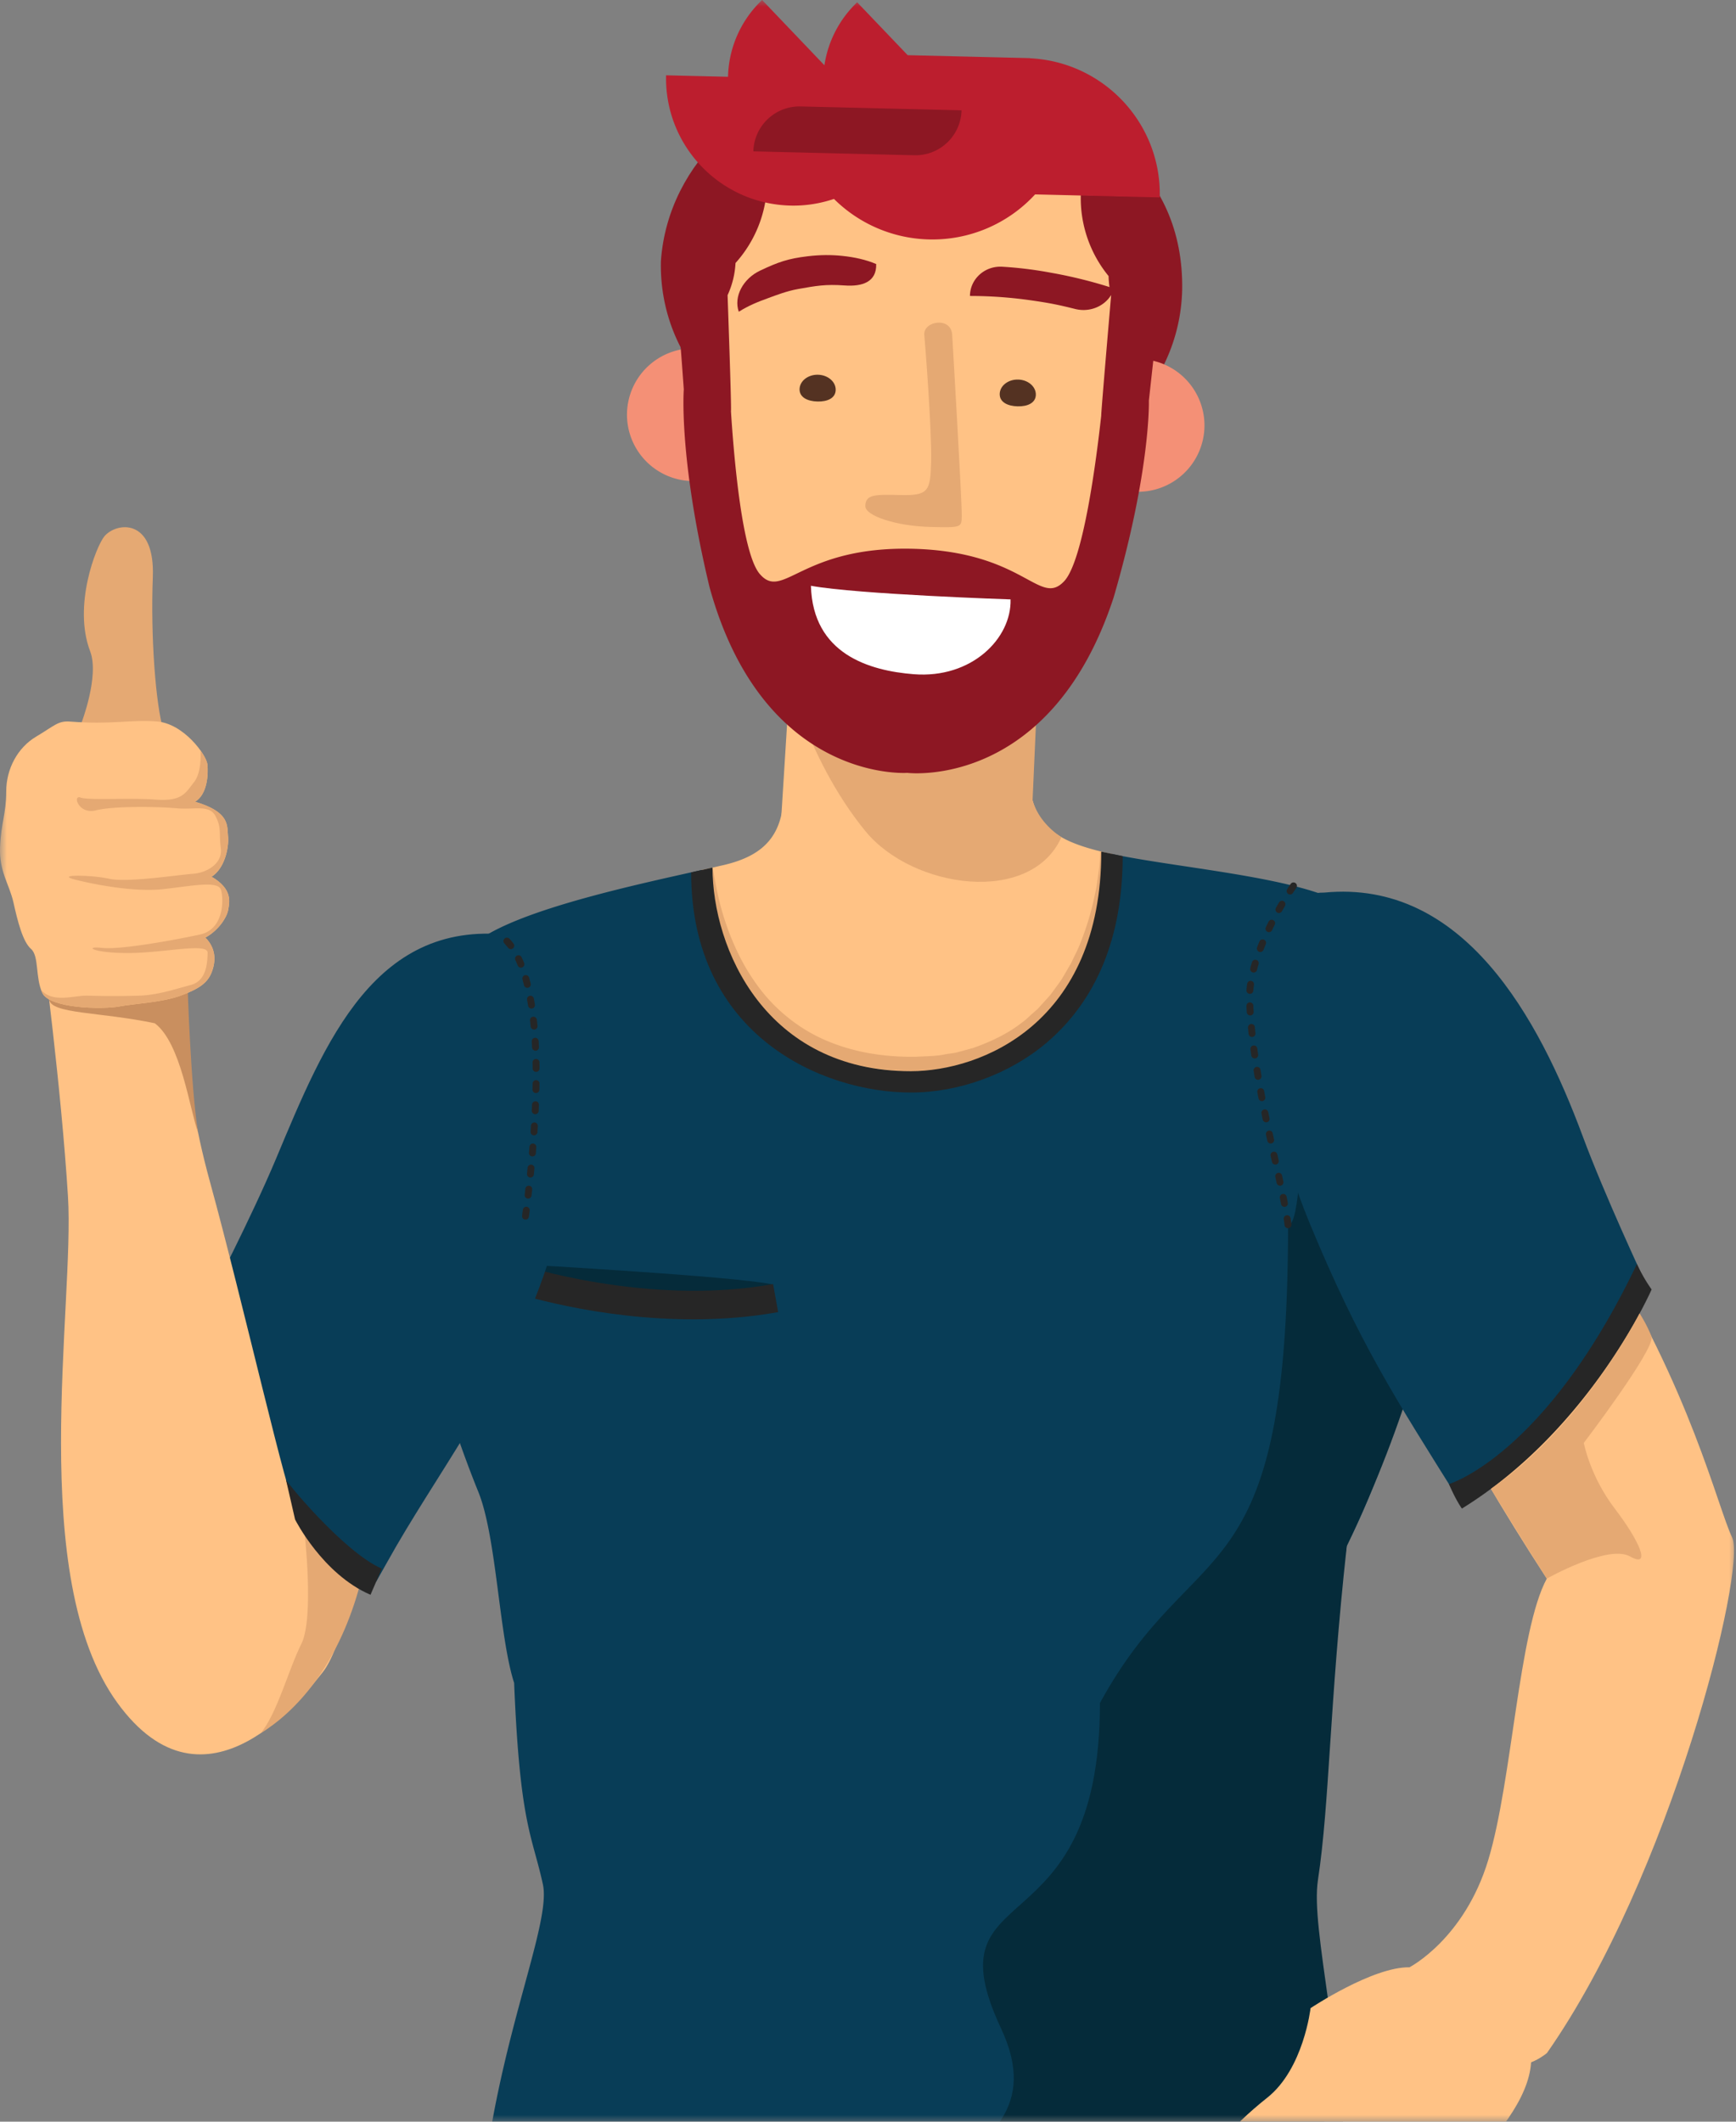 <svg width="126" height="154" viewBox="0 0 126 154" xmlns="http://www.w3.org/2000/svg" xmlns:xlink="http://www.w3.org/1999/xlink"><rect x="0" y="0" width="126" height="154" fill="#808080" stroke="none"/><defs><path id="a" d="M0 0h126v154H0z"/></defs><g fill="none" fill-rule="evenodd"><mask id="b" fill="#fff"><use xlink:href="#a"/></mask><g mask="url(#b)"><path d="M66.471 78.514c8.243-.335 14.654-7.273 14.319-15.498-.014-.347-.044-.69-.08-1.03a23.59 23.59 0 01-1.208-.284c-2.858-.768-4.677-1.854-4.82-5.384l-17.815.72c.144 3.53-1.372 5.064-4.368 5.757-.47.108-.996.227-1.56.352a14.87 14.87 0 00.001 1.078c.335 8.224 7.288 14.622 15.531 14.289" fill="#FFC285"/><path d="M97.749 112.191c.104-.206.207-.416.31-.626 4.407-9.04 6.755-21.515 7.28-27.272.538-5.89-.51-18.936-7.755-18.644-.918-.537-2.21-.975-3.701-1.35-4.058-1.016-9.598-1.556-13.174-2.312.037.34.067.682.08 1.029.336 8.225-6.076 15.163-14.318 15.498-8.243.333-15.196-6.065-15.53-14.289a14.87 14.87 0 01-.002-1.078c-4.69 1.044-12.195 2.663-15.64 4.727-.175.105-.349.21-.501.318-7.246.293-7.232 13.38-6.217 19.209.699 4.012 3.306 13.934 6.144 20.902 1.32 3.287 1.496 10.457 2.591 13.85.42 10.325 1.306 11.03 2.087 14.619.78 3.589-5.294 15.32-4.679 30.441 14.385 7.61 48.935 1.321 63.408-3.809-4.407-17.157-2.96-26.202-2.474-29.842.486-3.64.299-9.451 2.09-21.37" fill="#083D57"/><path fill="#FFC285" d="M74.682 64.043l-18.143-2.057 1.053-16.87 17.746-1.436z"/><path d="M62.82 60.337c-4.442-5.42-5.955-12.473-5.955-12.473s18.721-4.002 18.385 3.34c-.13 2.824-.246 5.551-.305 6.887.296 1.088 1.165 2.086 2.096 2.672-2.222 4.966-10.794 3.751-14.22-.426" fill="#E5A973"/><path d="M98.132 163.404c-.616-15.123-3.025-23.321-2.474-26.952.85-5.602.824-12.687 2.092-24.233 8.741-18.326 8.808-32.617 6.508-39.978-1.098-4.526-4.381-7.173-6.674-6.592-3.589-1.83-2.354 23.416-4.097 23.282 0 27.427-6.738 22.005-13.652 34.68 0 18.346-12.474 12.323-7.174 23.631 5.3 11.31-14.1 10.072-13.559 23.394 14.842-.531 29.456-3.838 39.03-7.232M37.746 91.768s15.43.853 18.277 1.451c-1.075 1.245-16.025 1.03-18.277-1.451" fill="#052B3A"/><path d="M50.524 95.763c-7.258.04-13.225-1.93-13.54-2.036l.661-1.96c.093.032 9.347 3.078 18.467 1.437l.367 2.034c-2.02.363-4.034.515-5.955.525" fill="#262626"/><path d="M52.004 64.456a19.263 19.263 0 001.676 4.957c.486.96 1.11 1.95 1.898 2.883a12.218 12.218 0 002.901 2.465c1.128.692 2.416 1.19 3.772 1.513 1.347.32 2.808.45 4.193.431.727-.043 1.485-.034 2.148-.176.34-.066.686-.08 1.021-.185l1.007-.275c1.304-.457 2.546-1.049 3.586-1.87.271-.19.496-.433.744-.642l.361-.323c.113-.115.217-.237.325-.355.212-.238.433-.466.632-.707l.547-.75c.19-.24.338-.504.488-.762l.443-.76c.238-.528.518-1.018.699-1.526.395-1.004.682-1.958.887-2.817.091-.433.187-.836.257-1.213l.148-1.045c.1-.63.12-1.499.12-1.499l.076.015s.018.394.023.644c.01.25.01.537-.018.857l-.066 1.065c-.04.387-.104.802-.161 1.25a17.29 17.29 0 01-.709 2.948c-.156.536-.416 1.062-.634 1.626-.13.273-.282.541-.427.82-.146.276-.29.56-.48.823-.67 1.11-1.602 2.141-2.687 3.062-1.104.909-2.427 1.613-3.842 2.107l-1.086.307c-.359.115-.75.14-1.125.213-.773.158-1.488.15-2.223.2-1.545.01-3.024-.14-4.483-.494a13.188 13.188 0 01-4.02-1.714 12.21 12.21 0 01-3.014-2.746 14.165 14.165 0 01-1.837-3.12c-.893-2.058-1.205-3.861-1.358-5.133-.075-.64-.07-1.56-.07-1.56s.044.234.288 1.486" fill="#E5A973"/><path d="M66.11 79.3c-6.41 0-15.947-4.128-15.947-15.98l1.553-.35c0 5.871 3.833 14.78 14.394 14.78 5.133 0 13.822-3.49 13.822-15.935l1.554.327c0 5.9-1.915 10.484-5.538 13.555-2.663 2.257-6.341 3.604-9.838 3.604" fill="#262626"/><path d="M37.383 67.912c-10.134-1.404-13.782 7.675-17.342 16.176-1.784 4.26-4.88 10.227-4.88 10.227s4.807 17.66 12.142 20.492c.258-.451.52-.919.788-1.401 3.497-6.31 8.477-12.577 11.367-20.828 4.04-11.536 4.716-24.444-2.075-24.666" fill="#083D57"/><path d="M93.883 64.3s-3.28 4.694-3.183 8.245c.166 5.981 2.467 13.445 2.787 16.386" stroke="#262626" stroke-width=".5" stroke-linecap="round" stroke-dasharray="0.449,1.121,0.449,1.121,0.449,1.121"/><path d="M72.377 43.667c0-1.106.633-.21-6.536-.21-6.062 0-5.725-.856-5.725.457 0 2.615 2.907 2.611 6.178 2.611 3.532 0 6.083-1.338 6.083-2.858m29.922 99.126s3.982-2.04 5.722-7.796c1.739-5.755 2.202-16.646 4.246-20.414-6.583-10.105-10.68-18.588-10.852-19.409-.172-.82 8.19-15.216 14.734-4.774 6.544 10.441 8.498 18.943 9.573 21.203 1.074 2.26-4.463 24.576-13.446 37.417-5.009 3.958-9.977-6.227-9.977-6.227" fill="#FFC285"/><path d="M102.299 142.793c-2.67-.042-7.178 2.966-7.178 2.966s-.5 4.411-3.152 6.507c-2.651 2.096-4.596 4.475-6.14 6.649-1.199 1.69-.67 4.55 1.87 1.983 3.072-3.104 6.818-6.46 6.818-6.46s-3.815 7.567-5.97 9.987c-2.153 2.42-1.404 5.176.953 3.314-.662 3.393.664 2.864 2.993.514 2.297-2.317 4.004-3.174 4.004-3.174s-1.956 3.511-1.908 4.07c.068.775 1.31 1.164 4.268-3.566 2.957-4.729 11.924-10.592 12.272-15.893.347-5.3-8.83-6.897-8.83-6.897" fill="#FFC285"/><path d="M96.11 64.788c10.105-.981 15.573 9.093 18.757 17.666 1.595 4.296 4.423 10.338 4.423 10.338s-6.041 13.529-13.428 16.04c-4.58-7.316-7.209-11.34-10.823-20.088-4.262-10.316-5.25-24.008 1.072-23.956" fill="#083D57"/><path d="M105.166 107.72s7.004-2.06 13.642-15.973a12.11 12.11 0 001.067 1.847s-4.4 10.116-13.768 15.903c-.47-.658-.941-1.776-.941-1.776" fill="#262626"/><path d="M119.002 95.338s-4.054 8.053-10.79 12.73c1.802 2.969 4.055 6.515 4.055 6.515s4.445-2.51 6.036-1.613c1.591.897.693-1.119-1.104-3.473-1.797-2.354-2.246-4.764-2.246-4.764s5.127-6.738 4.922-7.7c-.368-.96-.873-1.695-.873-1.695" fill="#E5A973"/><path d="M36.792 68.306c.395.412.833 1.087 1.208 2.195" stroke="#262626" stroke-width=".5" stroke-linecap="round" stroke-dasharray="0.439,1.098,0.439,1.098"/><path d="M38.163 71.025c.811 2.843 1.209 8.091-.088 17.779" stroke="#262626" stroke-width=".5" stroke-linecap="round" stroke-dasharray="0.439,1.098,0.439,1.098,0.439,1.098"/><path d="M3.1 68.806s1.336 10.05 1.833 18.025c.493 7.917-3.025 27.635 3.573 36.748 6.425 8.876 13.575-.528 14.907-2.19 1.331-1.66 2.503-7.062 2.503-7.062s-3.78-2.63-4.501-5.066c-.406.176-3.83-14.953-6.162-23.427-2.33-8.474-1.714-12.79-1.373-18.596.342-5.806-10.78 1.568-10.78 1.568" fill="#FFC285"/><path d="M3.565 72.539c.125 1.069 3.684.894 7.67 1.734 1.91 1.429 2.527 6.267 3.135 7.899-.533-3.35-.755-10.615-.755-10.615s-10.175-.088-10.05.982" fill="#C98F5F"/><path d="M22.089 111.106s.733 6.307-.214 8.206c-.947 1.899-1.761 5.057-2.958 6.495 2.552-1.571 5.518-4.792 7.128-10.48-1.497-1.096-3.635-3.196-3.956-4.22" fill="#E5A973"/><path d="M26.892 115.755c-3.49-1.502-5.475-5.464-5.475-5.464l-.671-2.927c-.238-.126 4.16 5.286 6.966 6.493l-.82 1.898z" fill="#262626"/><path d="M5.909 52.478s1.318-3.416.635-5.203c-1.266-3.317.44-7.648 1.04-8.356.864-1.018 3.675-1.366 3.508 2.968-.167 4.335.205 9.24.77 11.122.566 1.882-5.633 2.414-5.953-.53" fill="#E5A973"/><path d="M5.096 52.375c3.068.237 4.342-.158 6.289-.009 1.947.15 3.593 2.426 3.668 3.118.075.692 0 2.186-.898 2.71 2.546.747 2.32 1.731 2.396 2.509.075.778-.225 2.327-1.198 2.934 1.572.906 1.294 1.877 1.209 2.4-.086.524-.685 1.49-1.658 2.016.823.824.749 1.794.449 2.542-.3.747-.898 1.179-2.246 1.673-1.348.493-3.22.561-4.492.79-1.273.226-5.016.124-5.54-.983s-.225-2.676-.824-3.198c-.599-.523-.973-2.017-1.272-3.362-.3-1.345-1.049-2.241-.974-4.034.075-1.793.443-2.391.446-4.034.003-1.644.827-3.181 2.174-3.981 1.348-.8 1.58-1.16 2.471-1.091" fill="#FFC285"/><path d="M6.369 72.268c.973.03 2.396.045 3.743 0 1.348-.046 2.62-.478 3.743-.777 1.123-.299 1.198-1.569 1.214-2.332.015-.763-3.16.016-5.78.016s-3.22-.522-1.872-.373c1.348.15 5.39-.598 7.112-.974 1.722-.374 1.722-2.537 1.511-3.238-.21-.7-2.185-.27-4.206-.052-2.021.219-4.791-.293-6.363-.687-1.573-.394 1.197-.353 2.47-.064 1.273.289 5.016-.29 6.064-.364 1.048-.075 2.171-.77 2.022-1.868-.15-1.097.074-1.419-.375-2.301-.449-.882-1.497-.463-2.845-.587-1.347-.123-4.567-.175-5.84.15-1.272.324-1.721-1.146-1.122-.928.599.219 3.518.006 5.465.15s2.171-.518 2.77-1.265c.598-.746.474-2.294.474-2.3.295.417.476.792.5 1.01.074.692 0 2.186-.899 2.71 2.546.747 2.32 1.731 2.396 2.509.075.778-.225 2.327-1.198 2.934 1.572.907 1.294 1.877 1.209 2.4-.086.524-.685 1.49-1.658 2.016.823.824.749 1.795.449 2.542-.3.747-.898 1.18-2.246 1.673-1.348.493-3.22.561-4.492.789-1.273.227-5.016.125-5.54-.982a2.623 2.623 0 01-.094-.229c.841.99 2.415.392 3.388.422" fill="#E5A973"/><path d="M75.182 28.657c-.015.593-.613 1.062-1.337 1.044-.725-.017-1.3-.513-1.285-1.108.014-.594.613-1.062 1.337-1.043.724.017 1.299.513 1.285 1.107" fill="#543222"/><path d="M61.314 6.272c-6.397-.154-12.842 5.357-13.345 12.687-.173 7.182 5.52 13.143 12.716 13.317l.629-26.004m11.774 1.467c5.94.143 12.87 4.56 12.715 13.314-.174 7.182-6.149 12.862-13.345 12.688l.63-26.002" fill="#8D1723"/><path d="M49.938 19.59c.179-7.434 7.838-13.28 17.106-13.057 9.268.224 16.634 6.432 16.455 13.866-.003.137-.014.272-.023.408.054 3.978-.073 35.713-17.661 35.29-9.251-.223-16.565-9.342-15.908-36.507h.031" fill="#FFC285"/><path d="M45.508 29.984a4.824 4.824 0 004.712 4.934c1.452.034.093-3.896.232-9.634a4.825 4.825 0 00-4.944 4.7m41.912 1.01a4.824 4.824 0 01-4.944 4.7c-1.452-.035.094-3.895.233-9.633a4.823 4.823 0 014.711 4.933" fill="#F49076"/><path d="M49.354 24.684c.001-.057.978-10.617 1.003-11.65 4.978.121 2.275.211 5.321.284a8.946 8.946 0 01-2.294 5.774 6.343 6.343 0 01-.576 2.333s.299 8.337.245 8.415c.214 3.364.806 10.319 2.088 11.817 1.703 1.99 2.966-2.01 11.082-1.825l.016.001h.015c8.116.206 9.184 4.26 10.982 2.356 1.397-1.482 2.34-8.826 2.692-12.028-.028-.067.719-8.725.719-8.725a6.328 6.328 0 01-.186-1.398 8.944 8.944 0 01-2.017-5.883c3.047.075.476.013 5.455.132-.045 1.849.047 9.499-.118 11.203l-.395 3.587s.151 4.991-2.562 14.302c-4.532 13.792-14.66 12.757-14.98 12.719-.32.023-10.483.52-14.344-13.472-2.26-9.432-1.87-14.363-1.87-14.363s-.256-3.586-.276-3.579" fill="#8D1723"/><path d="M69.111 24.308s.718 12.168.694 13.168c-.02.807-.018.827-2.263.773-2.476-.06-4.755-.805-4.737-1.522.02-.848.686-.841 2.586-.795 2.005.048 2.139-.308 2.19-2.405.058-2.407-.454-8.815-.495-9.2-.109-1.025 1.952-1.38 2.025-.019" fill="#E5A973"/><path d="M55.758 21.636c.622-.225 1.343-.51 2.178-.66 1.28-.227 1.974-.357 3.358-.257 1.297.095 2.34-.253 2.3-1.554-.713-.305-1.537-.497-2.488-.595-.76-.077-1.561-.08-2.482.03-1.41.167-2.131.416-3.452 1.04-1.236.585-1.938 1.883-1.551 2.987.7-.441 1.36-.71 2.137-.99" fill="#8D1723"/><path d="M60.655 28.307c-.014.594-.599.854-1.323.836-.724-.016-1.313-.305-1.299-.9.015-.594.614-1.06 1.337-1.044.724.018 1.3.514 1.285 1.108m14.527.35c-.015.593-.599.854-1.323.836-.725-.016-1.314-.305-1.3-.9.015-.594.614-1.062 1.338-1.043.724.017 1.299.513 1.285 1.107" fill="#543222"/><path d="M72.624 21.562a31.45 31.45 0 012.208.238c1.295.185 1.939.311 3.21.628 1.19.297 2.444-.324 2.823-1.484a32.44 32.44 0 00-2.287-.658 33.17 33.17 0 00-2.322-.494 28.303 28.303 0 00-3.473-.43c-1.31-.095-2.38.902-2.382 2.12a31.4 31.4 0 012.223.08" fill="#8D1723"/><path d="M52.84 5.574A7.929 7.929 0 0155.315 0l4.522 4.738A7.917 7.917 0 0162.214.167l3.666 3.838 8.635.208h.005l.233.006v.01c5.353.257 9.553 4.722 9.423 10.099l-9.047-.218a10.128 10.128 0 01-7.703 3.269 10.125 10.125 0 01-6.895-2.94c-.99.332-2.051.51-3.156.483-5.11-.123-9.153-4.357-9.03-9.456l4.496.108" fill="#BC1E2E"/><path d="M66.36 11.27a3.348 3.348 0 003.429-3.262c-1.076-.027-11.679-.282-11.679-.282a3.347 3.347 0 00-3.43 3.261l11.68.282" fill="#8D1723"/><path d="M73.347 43.507s-11.097-.368-14.49-.989c.14 4.971 4.261 6.167 7.466 6.419 4.21.331 7.103-2.609 7.024-5.43" fill="#FFF"/></g></g></svg>